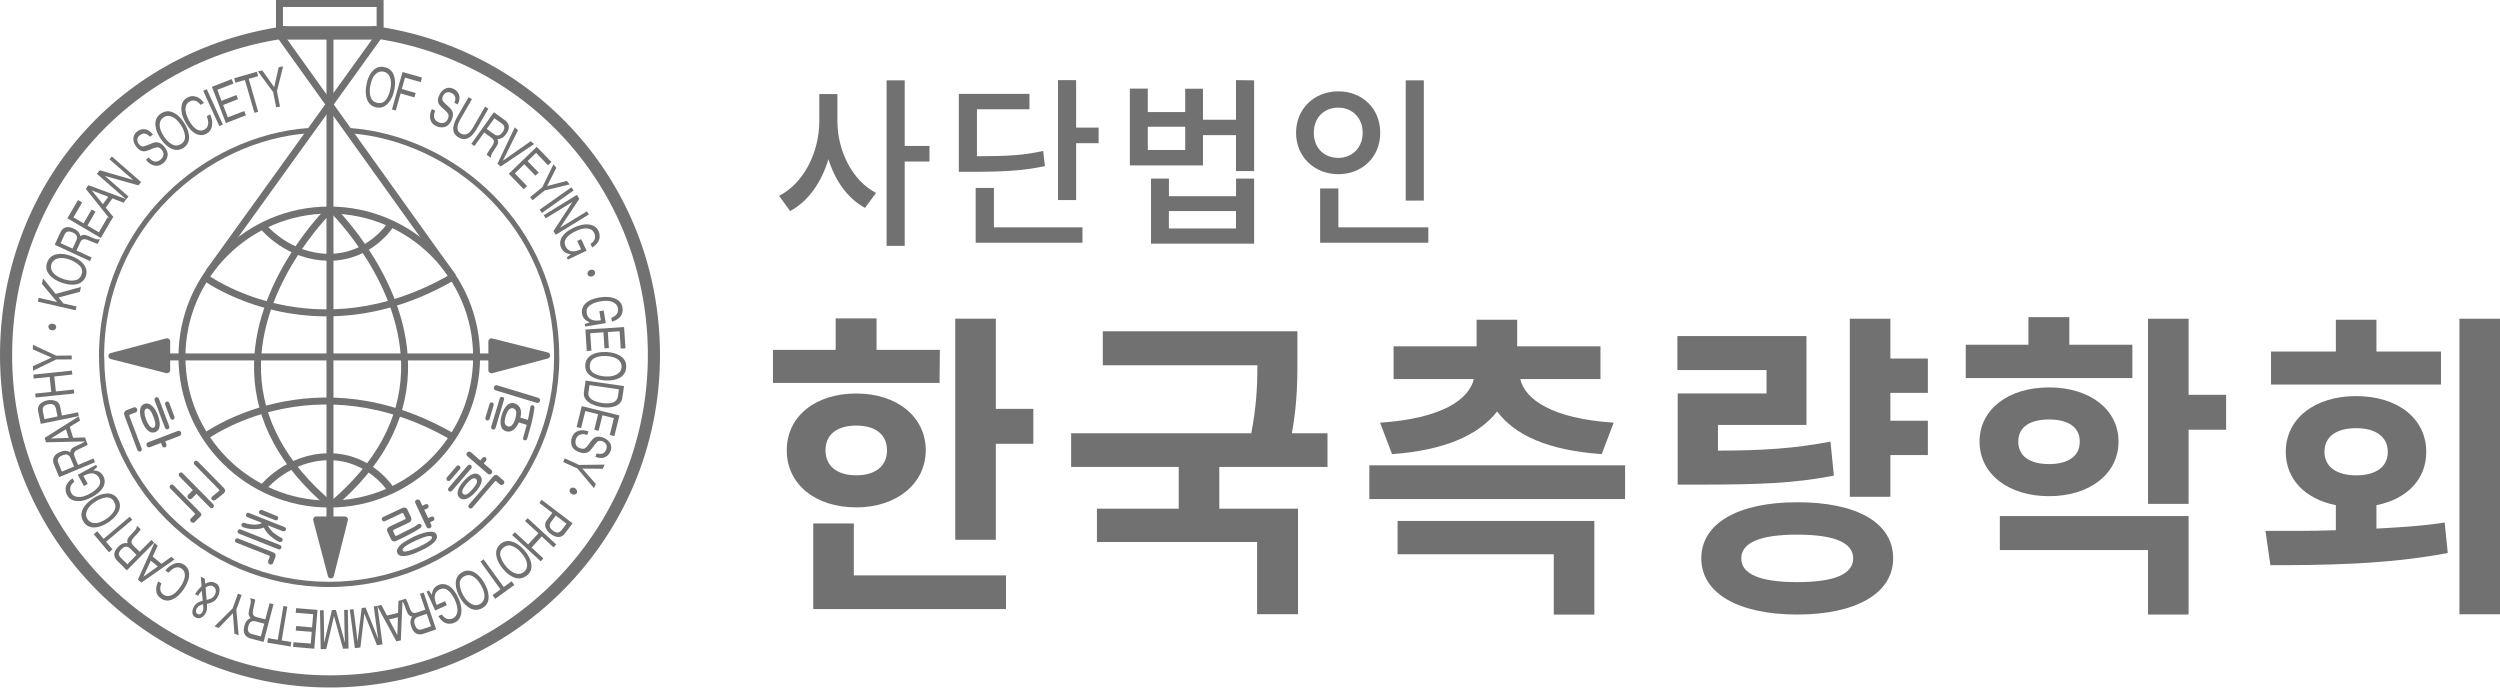 <svg width="160" height="44" viewBox="0 0 160 44" fill="none" xmlns="http://www.w3.org/2000/svg">
<g clip-path="url(#clip0_65_3143)">
<path d="M21.118 44C9.474 44 0 34.461 0 22.733C0 17.503 1.827 12.519 5.147 8.697C8.438 4.907 13.049 2.42 18.126 1.692L18.235 2.464C8.122 3.91 0.776 12.437 0.776 22.733C0.776 34.029 9.902 43.222 21.118 43.222C32.335 43.222 41.464 34.032 41.464 22.733C41.464 12.466 34.106 3.939 23.97 2.455L24.081 1.684C34.604 3.224 42.24 12.076 42.24 22.733C42.24 34.461 32.765 44 21.118 44Z" fill="#717171"/>
<path d="M24.861 31.504C24.849 31.483 23.578 29.453 21.066 29.453C18.554 29.453 17.005 31.354 16.991 31.372L16.642 31.096C16.709 31.011 18.314 29.008 21.069 29.008C23.824 29.008 25.189 31.181 25.244 31.272L24.863 31.504H24.861ZM28.875 28.16C20.129 23.082 13.29 28.092 13.223 28.145L12.956 27.787C13.026 27.734 20.103 22.545 29.097 27.773L28.875 28.16Z" fill="#717171"/>
<path d="M21.066 37.569C12.944 37.569 6.339 30.963 6.339 22.844H6.673C6.673 30.778 13.129 37.235 21.066 37.235C29.003 37.235 35.462 30.778 35.462 22.844H35.796C35.796 30.963 29.188 37.569 21.066 37.569Z" fill="#717171"/>
<path d="M21.072 32.482C15.752 32.482 11.422 28.158 11.422 22.843C11.422 17.528 15.752 13.219 21.072 13.219C26.392 13.219 30.725 17.537 30.725 22.843C30.725 28.149 26.395 32.482 21.072 32.482ZM21.072 13.668C15.995 13.668 11.867 17.786 11.867 22.846C11.867 27.906 15.995 32.039 21.072 32.039C26.149 32.039 30.28 27.915 30.28 22.846C30.28 17.777 26.149 13.668 21.072 13.668Z" fill="#717171"/>
<path d="M21.341 2.363H20.895V35.61H21.341V2.363Z" fill="#717171"/>
<path d="M24.162 2.035L13.174 17.293L13.535 17.554L24.522 2.296L24.162 2.035Z" fill="#717171"/>
<path d="M18.02 2.018L17.658 2.277L28.802 17.849L29.164 17.589L18.02 2.018Z" fill="#717171"/>
<path d="M20.925 32.427C17.933 29.881 16.364 26.98 16.261 23.803C16.074 18.045 20.867 13.328 20.913 13.281L21.224 13.601C21.177 13.648 16.525 18.233 16.706 23.791C16.806 26.833 18.322 29.626 21.212 32.087L20.925 32.427Z" fill="#717171"/>
<path d="M21.449 32.427L21.162 32.087C24.052 29.626 25.569 26.833 25.668 23.791C25.85 18.233 21.197 13.645 21.15 13.601L21.461 13.281C21.511 13.328 26.3 18.045 26.113 23.803C26.011 26.977 24.441 29.878 21.449 32.427Z" fill="#717171"/>
<path d="M31.841 22.621H9.92V23.067H31.841V22.621Z" fill="#717171"/>
<path d="M21.066 16.686C18.313 16.686 16.706 14.691 16.639 14.606L16.987 14.33C17.002 14.348 18.53 16.243 21.063 16.243C23.595 16.243 24.845 14.216 24.857 14.195L25.238 14.427C25.182 14.521 23.832 16.689 21.063 16.689L21.066 16.686Z" fill="#717171"/>
<path d="M20.908 20.247C16.153 20.247 13.003 17.939 12.956 17.904L13.223 17.546C13.29 17.596 20.141 22.603 28.875 17.531L29.097 17.918C26.09 19.667 23.294 20.247 20.905 20.247H20.908Z" fill="#717171"/>
<path d="M24.55 2.165H24.105V0.446H18.109V2.094H17.664V0H24.55V2.165Z" fill="#717171"/>
<path d="M9.665 26.339C9.715 26.422 9.774 26.545 9.832 26.703C9.894 26.867 9.926 26.999 9.938 27.108C9.949 27.255 9.911 27.343 9.826 27.378C9.744 27.404 9.657 27.36 9.557 27.237C9.478 27.134 9.411 27.011 9.352 26.856C9.294 26.694 9.255 26.554 9.247 26.433C9.238 26.278 9.276 26.187 9.358 26.155C9.458 26.119 9.557 26.181 9.662 26.339H9.665ZM9.75 25.996C9.583 25.829 9.414 25.785 9.241 25.85C9.065 25.914 8.971 26.064 8.96 26.298C8.951 26.486 8.989 26.697 9.08 26.938C9.176 27.184 9.285 27.375 9.417 27.507C9.58 27.677 9.753 27.721 9.932 27.657C10.113 27.586 10.21 27.439 10.222 27.208C10.233 27.026 10.19 26.815 10.102 26.571L10.093 26.548C10.005 26.31 9.891 26.125 9.753 25.99L9.75 25.996ZM10.892 26.75C10.91 26.8 10.939 26.835 10.974 26.853C11.012 26.864 11.05 26.867 11.085 26.856C11.12 26.844 11.147 26.818 11.162 26.779C11.176 26.744 11.173 26.7 11.159 26.653L10.831 25.788C10.816 25.747 10.793 25.718 10.755 25.706C10.716 25.688 10.684 25.685 10.649 25.706C10.617 25.718 10.591 25.744 10.573 25.782C10.555 25.811 10.555 25.855 10.573 25.902L10.892 26.753V26.75ZM10.558 27.369C10.573 27.419 10.602 27.448 10.64 27.466C10.681 27.48 10.716 27.483 10.749 27.472C10.79 27.454 10.813 27.431 10.831 27.392C10.845 27.357 10.845 27.316 10.825 27.269L10.169 25.518C10.151 25.474 10.122 25.442 10.087 25.43C10.049 25.415 10.017 25.413 9.979 25.43C9.944 25.442 9.914 25.465 9.9 25.506C9.882 25.547 9.882 25.586 9.9 25.635L10.555 27.369H10.558ZM8.772 26.301C8.79 26.26 8.79 26.219 8.772 26.175C8.758 26.131 8.728 26.099 8.69 26.078C8.652 26.058 8.611 26.058 8.562 26.073L8.134 26.237C7.956 26.304 7.906 26.43 7.973 26.618L8.793 28.803C8.81 28.847 8.84 28.88 8.875 28.889C8.91 28.906 8.948 28.906 8.983 28.889C9.024 28.88 9.051 28.856 9.065 28.818C9.083 28.789 9.083 28.745 9.065 28.701L8.295 26.656C8.278 26.603 8.269 26.574 8.278 26.562C8.283 26.548 8.31 26.533 8.354 26.518L8.682 26.395C8.731 26.378 8.761 26.345 8.775 26.304L8.772 26.301ZM11.586 27.806C11.601 27.762 11.601 27.721 11.586 27.68C11.569 27.636 11.545 27.61 11.507 27.583C11.472 27.569 11.431 27.566 11.384 27.58L9.478 28.305C9.431 28.322 9.399 28.352 9.381 28.396C9.367 28.437 9.367 28.478 9.384 28.522C9.399 28.56 9.425 28.595 9.46 28.613C9.501 28.636 9.539 28.636 9.589 28.619L10.307 28.346L10.374 28.528C10.392 28.581 10.418 28.613 10.456 28.627C10.494 28.642 10.532 28.642 10.57 28.627C10.602 28.616 10.629 28.592 10.646 28.56C10.664 28.525 10.664 28.481 10.646 28.434L10.573 28.246L11.486 27.9C11.536 27.885 11.566 27.85 11.58 27.809" fill="#717171"/>
<path d="M12.212 33.189L12.438 32.963C12.473 32.931 12.484 32.908 12.479 32.89C12.479 32.875 12.455 32.849 12.423 32.811L10.906 31.271C10.871 31.236 10.854 31.2 10.854 31.156C10.854 31.112 10.871 31.08 10.897 31.051C10.93 31.018 10.962 31.01 11 31.01C11.038 31.01 11.076 31.024 11.114 31.065L12.759 32.737C12.833 32.808 12.874 32.869 12.885 32.919C12.897 32.96 12.877 33.01 12.827 33.051L12.473 33.403C12.432 33.447 12.391 33.465 12.341 33.456C12.297 33.453 12.259 33.436 12.224 33.4C12.191 33.371 12.177 33.336 12.168 33.295C12.168 33.251 12.18 33.216 12.212 33.183V33.189ZM14.001 31.441C14.03 31.412 14.045 31.391 14.042 31.376C14.042 31.362 14.024 31.341 13.998 31.312L12.452 29.74C12.42 29.704 12.402 29.669 12.402 29.625C12.402 29.584 12.42 29.555 12.449 29.525C12.476 29.496 12.511 29.484 12.549 29.484C12.587 29.484 12.625 29.499 12.66 29.534L14.311 31.212C14.379 31.285 14.411 31.347 14.408 31.403C14.408 31.459 14.376 31.52 14.314 31.579L13.802 31.989C13.755 32.019 13.711 32.036 13.67 32.033C13.629 32.031 13.594 32.016 13.568 31.989C13.5 31.916 13.509 31.849 13.594 31.767L14.001 31.438V31.441ZM13.43 32.471L12.578 31.605L12.276 31.904C12.241 31.94 12.2 31.957 12.162 31.951C12.118 31.948 12.08 31.928 12.045 31.898C12.016 31.863 12.001 31.828 11.995 31.784C11.992 31.737 12.007 31.699 12.045 31.664L12.344 31.368L11.486 30.496C11.454 30.461 11.436 30.42 11.436 30.382C11.436 30.344 11.451 30.306 11.477 30.282C11.506 30.25 11.542 30.235 11.58 30.235C11.621 30.229 11.656 30.25 11.688 30.282L13.641 32.265C13.676 32.303 13.691 32.339 13.691 32.377C13.691 32.415 13.676 32.447 13.652 32.476C13.623 32.506 13.588 32.52 13.547 32.523C13.506 32.523 13.468 32.506 13.433 32.471" fill="#717171"/>
<path d="M16.677 32.918C16.63 32.897 16.601 32.871 16.584 32.836C16.569 32.801 16.569 32.765 16.584 32.727C16.595 32.689 16.625 32.666 16.66 32.648C16.695 32.633 16.736 32.633 16.777 32.645L17.705 33.018C17.752 33.035 17.781 33.062 17.796 33.094C17.813 33.132 17.813 33.167 17.796 33.2C17.778 33.244 17.758 33.27 17.722 33.291C17.687 33.302 17.646 33.302 17.596 33.285L16.674 32.918H16.677ZM17.535 34.109C17.635 34.191 17.743 34.27 17.866 34.344C17.904 34.361 17.948 34.388 17.995 34.411C18.044 34.434 18.074 34.467 18.082 34.502C18.094 34.531 18.094 34.564 18.082 34.593C18.071 34.631 18.039 34.66 18.001 34.678C17.96 34.696 17.919 34.696 17.866 34.675C17.784 34.646 17.69 34.593 17.585 34.517C17.482 34.443 17.383 34.37 17.298 34.3C17.178 34.194 17.072 34.074 16.982 33.942C16.952 33.901 16.92 33.839 16.882 33.763C16.703 33.839 16.484 33.874 16.232 33.865C15.98 33.86 15.755 33.819 15.562 33.742C15.515 33.722 15.483 33.695 15.465 33.66C15.45 33.622 15.447 33.584 15.462 33.549C15.474 33.513 15.497 33.487 15.53 33.475C15.559 33.461 15.597 33.458 15.647 33.461C15.691 33.481 15.732 33.496 15.761 33.505C15.936 33.554 16.115 33.578 16.279 33.578C16.419 33.578 16.545 33.56 16.648 33.525C16.683 33.513 16.724 33.496 16.771 33.467L15.849 33.106C15.799 33.085 15.77 33.062 15.752 33.024C15.737 32.988 15.74 32.95 15.755 32.912C15.77 32.877 15.796 32.85 15.825 32.83C15.863 32.812 15.904 32.812 15.948 32.836L18.203 33.728C18.249 33.742 18.279 33.775 18.296 33.807C18.311 33.842 18.314 33.88 18.296 33.915C18.282 33.95 18.258 33.974 18.22 33.995C18.182 34.009 18.138 34.009 18.091 33.995L17.149 33.625C17.169 33.675 17.192 33.728 17.216 33.763C17.292 33.88 17.389 33.997 17.52 34.112L17.535 34.109ZM17.163 35.895L17.248 35.681C17.263 35.649 17.269 35.628 17.269 35.623C17.269 35.593 17.248 35.57 17.204 35.552L15.14 34.737C15.093 34.719 15.061 34.69 15.049 34.654C15.032 34.619 15.032 34.584 15.049 34.546C15.064 34.511 15.087 34.481 15.123 34.467C15.158 34.443 15.199 34.446 15.248 34.467L17.471 35.347C17.544 35.37 17.596 35.417 17.626 35.473C17.652 35.529 17.652 35.59 17.626 35.655L17.482 36.024C17.462 36.077 17.433 36.109 17.392 36.121C17.351 36.139 17.31 36.139 17.266 36.121C17.222 36.104 17.19 36.074 17.169 36.036C17.149 35.992 17.149 35.948 17.169 35.895H17.163ZM15.412 33.889L17.91 34.88C17.96 34.898 17.992 34.924 18.003 34.96C18.018 34.992 18.018 35.03 18.003 35.071C17.989 35.106 17.962 35.139 17.933 35.153C17.898 35.168 17.863 35.168 17.816 35.153L15.304 34.156C15.26 34.138 15.228 34.112 15.213 34.077C15.196 34.041 15.196 34.006 15.213 33.968C15.231 33.936 15.254 33.904 15.289 33.883C15.325 33.868 15.366 33.868 15.415 33.886" fill="#717171"/>
<path d="M27.229 34.349C27.466 34.281 27.601 34.284 27.639 34.363C27.68 34.442 27.589 34.557 27.366 34.7C27.241 34.785 27.047 34.885 26.804 35.003C26.652 35.073 26.5 35.138 26.348 35.19C26.011 35.316 25.818 35.334 25.771 35.234C25.73 35.149 25.821 35.038 26.043 34.894C26.169 34.812 26.365 34.712 26.629 34.589C26.86 34.48 27.062 34.401 27.232 34.351L27.229 34.349ZM25.174 34.02C25.144 33.964 25.159 33.923 25.206 33.903L26.178 33.445C26.254 33.407 26.304 33.36 26.321 33.289C26.339 33.231 26.327 33.166 26.298 33.093L26.072 32.615C26.04 32.55 25.993 32.503 25.929 32.492C25.867 32.477 25.809 32.48 25.75 32.509L24.515 33.09C24.474 33.108 24.448 33.14 24.436 33.172C24.424 33.207 24.43 33.243 24.448 33.281C24.462 33.313 24.491 33.339 24.524 33.357C24.559 33.372 24.597 33.372 24.644 33.351L25.703 32.849C25.762 32.823 25.8 32.835 25.826 32.885L25.944 33.14C25.961 33.166 25.961 33.19 25.952 33.205C25.941 33.222 25.923 33.237 25.897 33.245L24.945 33.697C24.866 33.735 24.814 33.782 24.787 33.838C24.761 33.897 24.764 33.955 24.796 34.026L25.015 34.492C25.051 34.569 25.098 34.615 25.159 34.639C25.223 34.659 25.297 34.648 25.39 34.604C25.721 34.448 26.011 34.307 26.245 34.181C26.485 34.061 26.705 33.923 26.913 33.782C26.948 33.753 26.968 33.73 26.974 33.694C26.986 33.665 26.98 33.639 26.968 33.606C26.951 33.571 26.924 33.548 26.892 33.536C26.86 33.521 26.822 33.521 26.781 33.539L26.758 33.551C26.699 33.595 26.643 33.636 26.596 33.662C26.456 33.747 26.307 33.829 26.143 33.908C26.026 33.964 25.891 34.032 25.744 34.105C25.598 34.184 25.516 34.222 25.504 34.231L25.446 34.261C25.39 34.287 25.352 34.296 25.332 34.293C25.311 34.293 25.291 34.269 25.267 34.228L25.168 34.014L25.174 34.02ZM27.15 32.63L27.334 32.541C27.381 32.515 27.416 32.492 27.425 32.453C27.437 32.413 27.431 32.377 27.416 32.342C27.405 32.304 27.372 32.281 27.34 32.266C27.302 32.254 27.264 32.257 27.217 32.281L27.03 32.365L26.883 32.055C26.863 32.008 26.831 31.978 26.787 31.97C26.746 31.961 26.705 31.964 26.661 31.984C26.62 31.999 26.591 32.031 26.573 32.066C26.555 32.11 26.555 32.151 26.582 32.195L27.299 33.73C27.32 33.773 27.352 33.8 27.396 33.809C27.44 33.821 27.481 33.818 27.522 33.797C27.563 33.779 27.589 33.75 27.607 33.709C27.624 33.668 27.624 33.63 27.601 33.586L27.528 33.425L27.706 33.337C27.753 33.313 27.782 33.284 27.797 33.251C27.806 33.213 27.803 33.175 27.788 33.14C27.771 33.099 27.744 33.075 27.712 33.061C27.674 33.052 27.636 33.052 27.586 33.072L27.407 33.16L27.153 32.624L27.15 32.63ZM27.34 34.055C27.091 34.099 26.802 34.202 26.479 34.349C26.28 34.445 26.093 34.551 25.914 34.665C25.736 34.771 25.601 34.888 25.513 35.003C25.402 35.149 25.376 35.281 25.434 35.401C25.493 35.528 25.619 35.592 25.809 35.589C25.958 35.589 26.151 35.554 26.386 35.469C26.541 35.419 26.722 35.343 26.93 35.243C27.138 35.146 27.308 35.055 27.44 34.973C27.633 34.847 27.779 34.727 27.864 34.612C27.973 34.466 27.996 34.331 27.934 34.202C27.861 34.041 27.662 33.996 27.34 34.052" fill="#717171"/>
<path d="M29.644 31.267C29.691 31.188 29.764 31.079 29.87 30.953C29.978 30.827 30.081 30.733 30.171 30.674C30.294 30.598 30.394 30.595 30.467 30.654C30.549 30.727 30.552 30.827 30.488 30.965C30.447 31.044 30.364 31.158 30.242 31.308C30.124 31.443 30.022 31.537 29.94 31.595C29.817 31.674 29.718 31.683 29.641 31.613C29.559 31.545 29.559 31.431 29.647 31.267H29.644ZM29.319 31.363C29.249 31.572 29.281 31.739 29.419 31.862C29.574 31.994 29.764 31.991 29.996 31.859C30.151 31.768 30.309 31.628 30.473 31.443C30.637 31.252 30.748 31.067 30.798 30.9C30.865 30.695 30.827 30.527 30.687 30.41C30.54 30.287 30.37 30.272 30.168 30.381C30.01 30.46 29.849 30.598 29.677 30.794L29.647 30.83C29.48 31.026 29.372 31.199 29.319 31.366V31.363ZM29.425 30.038C29.457 30.003 29.471 29.956 29.466 29.917C29.46 29.876 29.442 29.841 29.413 29.815C29.387 29.794 29.354 29.782 29.313 29.785C29.278 29.788 29.24 29.806 29.211 29.844L28.608 30.548C28.579 30.583 28.567 30.621 28.57 30.657C28.579 30.695 28.593 30.727 28.619 30.756C28.649 30.777 28.684 30.791 28.722 30.786C28.763 30.78 28.798 30.762 28.833 30.721L29.425 30.035V30.038ZM30.148 29.994C30.18 29.956 30.195 29.917 30.192 29.876C30.186 29.838 30.165 29.803 30.136 29.774C30.11 29.747 30.072 29.738 30.034 29.741C29.996 29.741 29.96 29.765 29.928 29.797L28.713 31.22C28.684 31.258 28.669 31.293 28.675 31.331C28.678 31.372 28.696 31.407 28.725 31.431C28.757 31.46 28.792 31.466 28.83 31.46C28.871 31.46 28.907 31.44 28.939 31.402L30.145 29.991L30.148 29.994ZM32.124 31.038C32.165 31.032 32.2 31.012 32.233 30.976C32.265 30.941 32.279 30.9 32.276 30.856C32.276 30.815 32.253 30.774 32.209 30.739L31.881 30.457C31.823 30.401 31.767 30.381 31.708 30.395C31.656 30.407 31.6 30.448 31.539 30.519L30.016 32.296C29.984 32.331 29.972 32.37 29.975 32.411C29.981 32.455 29.999 32.481 30.031 32.513C30.06 32.534 30.089 32.546 30.13 32.546C30.165 32.546 30.203 32.528 30.233 32.493L31.635 30.853C31.67 30.812 31.694 30.791 31.711 30.786C31.732 30.78 31.755 30.797 31.79 30.827L31.998 31.003C32.036 31.038 32.077 31.05 32.118 31.044L32.124 31.038ZM30.004 28.905C29.96 28.911 29.922 28.935 29.89 28.97C29.867 29.002 29.849 29.037 29.849 29.078C29.849 29.122 29.867 29.158 29.908 29.193L31.22 30.325C31.26 30.36 31.301 30.372 31.348 30.366C31.395 30.36 31.433 30.34 31.465 30.302C31.492 30.269 31.506 30.228 31.506 30.187C31.503 30.149 31.483 30.111 31.442 30.073L30.962 29.659L31.091 29.504C31.129 29.46 31.143 29.422 31.137 29.381C31.132 29.345 31.114 29.313 31.085 29.281C31.055 29.255 31.017 29.243 30.979 29.249C30.944 29.249 30.906 29.275 30.874 29.307L30.739 29.466L30.13 28.938C30.089 28.905 30.048 28.891 30.004 28.902" fill="#717171"/>
<path d="M32.309 27.085C32.283 26.983 32.306 26.83 32.362 26.645C32.417 26.458 32.488 26.317 32.567 26.226C32.652 26.132 32.742 26.103 32.845 26.132C32.962 26.17 33.026 26.249 33.041 26.381C33.05 26.481 33.026 26.628 32.974 26.816C32.927 26.971 32.865 27.097 32.789 27.182C32.701 27.288 32.602 27.323 32.499 27.288C32.397 27.253 32.332 27.191 32.312 27.085H32.309ZM31.589 25.947C31.606 25.9 31.603 25.856 31.586 25.827C31.568 25.792 31.539 25.765 31.504 25.757C31.469 25.748 31.434 25.751 31.401 25.765C31.369 25.786 31.343 25.818 31.325 25.871L31.068 26.725C31.056 26.774 31.062 26.813 31.079 26.845C31.103 26.877 31.126 26.901 31.158 26.906C31.194 26.918 31.235 26.915 31.267 26.895C31.299 26.877 31.322 26.845 31.34 26.798L31.589 25.95V25.947ZM32.251 25.598C32.268 25.548 32.265 25.507 32.248 25.469C32.23 25.434 32.198 25.41 32.16 25.402C32.122 25.39 32.087 25.393 32.054 25.41C32.019 25.428 31.996 25.463 31.981 25.51L31.439 27.302C31.431 27.346 31.431 27.382 31.451 27.42C31.472 27.452 31.498 27.476 31.533 27.484C31.571 27.496 31.609 27.493 31.644 27.478C31.68 27.455 31.703 27.423 31.721 27.376L32.251 25.601V25.598ZM31.688 24.671C31.65 24.695 31.627 24.73 31.612 24.777C31.598 24.821 31.601 24.865 31.618 24.903C31.636 24.944 31.671 24.968 31.723 24.985L34.344 25.78C34.402 25.798 34.446 25.792 34.484 25.765C34.52 25.748 34.552 25.713 34.56 25.666C34.575 25.622 34.572 25.584 34.549 25.542C34.528 25.501 34.49 25.475 34.441 25.457L31.823 24.662C31.767 24.648 31.721 24.648 31.685 24.671H31.688ZM33.709 27.194L33.483 28.015C33.471 28.056 33.471 28.094 33.489 28.124C33.507 28.147 33.533 28.168 33.562 28.177C33.597 28.185 33.63 28.18 33.667 28.171C33.706 28.147 33.729 28.124 33.738 28.077L33.755 28.024C33.87 27.64 33.963 27.294 34.042 26.986C34.115 26.675 34.171 26.378 34.203 26.088C34.203 26.047 34.194 26.015 34.177 25.988C34.157 25.962 34.136 25.941 34.113 25.936C34.075 25.927 34.042 25.927 34.01 25.944C33.978 25.959 33.96 25.982 33.949 26.015V26.026C33.922 26.194 33.887 26.381 33.846 26.59C33.831 26.66 33.811 26.757 33.785 26.874L33.301 26.725C33.36 26.522 33.366 26.343 33.313 26.185C33.255 26 33.12 25.877 32.918 25.809C32.766 25.765 32.619 25.798 32.488 25.903C32.327 26.038 32.201 26.258 32.11 26.563C32.028 26.824 32.013 27.05 32.057 27.244C32.104 27.431 32.215 27.549 32.385 27.602C32.57 27.66 32.739 27.616 32.898 27.481C33.015 27.379 33.12 27.229 33.208 27.035L33.709 27.191" fill="#717171"/>
<path d="M38.081 17.392C38.098 17.451 38.092 17.509 38.06 17.565C38.031 17.618 37.981 17.656 37.922 17.68C37.849 17.706 37.784 17.709 37.728 17.685C37.67 17.665 37.629 17.63 37.611 17.568C37.591 17.512 37.593 17.451 37.62 17.398C37.652 17.348 37.702 17.307 37.77 17.278C37.837 17.251 37.899 17.251 37.957 17.278C38.016 17.298 38.057 17.339 38.078 17.392" fill="#717171"/>
<path d="M36.924 31.385C36.901 31.327 36.856 31.277 36.795 31.242C36.73 31.206 36.666 31.195 36.607 31.209C36.546 31.224 36.502 31.262 36.472 31.315C36.443 31.371 36.44 31.423 36.461 31.482C36.487 31.538 36.528 31.585 36.595 31.623C36.654 31.652 36.713 31.664 36.774 31.652C36.839 31.64 36.883 31.605 36.915 31.552C36.942 31.5 36.942 31.444 36.924 31.388" fill="#717171"/>
<path d="M3.095 20.904C3.101 20.84 3.13 20.793 3.186 20.761C3.241 20.719 3.297 20.711 3.362 20.716C3.438 20.722 3.494 20.746 3.541 20.793C3.585 20.837 3.602 20.89 3.593 20.954C3.588 21.013 3.558 21.063 3.511 21.101C3.461 21.133 3.397 21.145 3.326 21.142C3.256 21.133 3.194 21.107 3.15 21.057C3.109 21.013 3.092 20.96 3.098 20.904" fill="#717171"/>
<path d="M2.422 19.305L2.475 19.061L3.652 19.331L2.68 18.166L2.759 17.82L3.561 18.809L5.183 18.363L5.113 18.677L3.748 19.041L4.056 19.422L4.899 19.613L4.843 19.859L2.422 19.305Z" fill="#717171"/>
<path d="M5.227 17.545C5.153 17.771 5.007 17.903 4.79 17.941C4.577 17.982 4.339 17.953 4.076 17.865C3.751 17.753 3.52 17.615 3.391 17.442C3.265 17.266 3.227 17.087 3.291 16.902C3.356 16.715 3.487 16.595 3.698 16.542C3.906 16.489 4.146 16.509 4.424 16.603C4.688 16.694 4.904 16.823 5.077 16.985C5.247 17.149 5.297 17.34 5.224 17.548L5.227 17.545ZM3.01 16.823C2.908 17.12 2.975 17.392 3.215 17.648C3.405 17.841 3.654 17.991 3.97 18.102C4.325 18.22 4.641 18.249 4.916 18.193C5.206 18.117 5.399 17.941 5.493 17.674C5.59 17.384 5.528 17.111 5.309 16.861C5.124 16.644 4.852 16.483 4.5 16.363C4.175 16.251 3.889 16.219 3.64 16.269C3.323 16.328 3.113 16.512 3.007 16.826" fill="#717171"/>
<path d="M4.644 15.913L3.88 15.561L4.131 15.013C4.167 14.936 4.213 14.881 4.263 14.851C4.36 14.796 4.489 14.801 4.647 14.875C4.793 14.942 4.884 15.021 4.91 15.107C4.94 15.194 4.931 15.288 4.881 15.397L4.644 15.913ZM5.759 16.708L5.865 16.479L4.896 16.033L5.13 15.523C5.171 15.432 5.215 15.37 5.262 15.344C5.346 15.291 5.464 15.297 5.613 15.359L5.996 15.517C6.084 15.555 6.149 15.579 6.178 15.585C6.21 15.593 6.239 15.602 6.26 15.602L6.389 15.321L6.342 15.3C6.304 15.326 6.245 15.326 6.169 15.309C6.122 15.3 6.055 15.274 5.967 15.239L5.66 15.107C5.528 15.051 5.426 15.024 5.349 15.03C5.279 15.036 5.203 15.065 5.142 15.115C5.124 15.015 5.08 14.928 5.016 14.845C4.948 14.763 4.846 14.687 4.711 14.625C4.454 14.508 4.243 14.505 4.07 14.617C3.982 14.675 3.912 14.769 3.853 14.895L3.502 15.664L5.753 16.708" fill="#717171"/>
<path d="M4.311 13.971L4.996 12.801L5.259 12.956L4.7 13.912L5.35 14.294L5.865 13.405L6.114 13.549L5.596 14.438L6.328 14.866L6.893 13.898L7.148 14.042L6.454 15.232L4.311 13.971Z" fill="#717171"/>
<path d="M6.588 13.069L5.871 12.186L6.928 12.594L6.588 13.069ZM7.101 14.101L7.256 13.887L6.77 13.292L7.194 12.696L7.912 12.975L8.073 12.746L5.66 11.852L5.49 12.086L7.101 14.104" fill="#717171"/>
<path d="M6.198 11.121L6.389 10.899L8.523 11.515L7.006 10.195L7.159 10.016L9.032 11.652L8.854 11.864L6.711 11.259L8.224 12.579L8.069 12.758L6.198 11.121Z" fill="#717171"/>
<path d="M9.515 10.085C9.609 10.187 9.703 10.261 9.788 10.305C9.954 10.375 10.118 10.348 10.274 10.22C10.341 10.161 10.391 10.096 10.429 10.02C10.493 9.873 10.467 9.727 10.353 9.592C10.265 9.486 10.18 9.43 10.098 9.427C10.016 9.427 9.908 9.448 9.782 9.504L9.55 9.598C9.398 9.662 9.275 9.691 9.187 9.683C9.035 9.683 8.892 9.592 8.76 9.436C8.616 9.263 8.54 9.084 8.534 8.902C8.529 8.721 8.602 8.562 8.76 8.43C8.903 8.307 9.073 8.251 9.252 8.269C9.433 8.278 9.612 8.392 9.788 8.606L9.606 8.753C9.509 8.662 9.427 8.603 9.351 8.571C9.214 8.518 9.079 8.55 8.939 8.662C8.833 8.753 8.78 8.847 8.786 8.952C8.789 9.058 8.83 9.155 8.9 9.237C8.98 9.334 9.062 9.378 9.158 9.372C9.217 9.369 9.328 9.331 9.495 9.266L9.741 9.163C9.858 9.114 9.963 9.096 10.057 9.105C10.221 9.119 10.37 9.213 10.514 9.386C10.689 9.595 10.76 9.794 10.725 9.979C10.689 10.164 10.599 10.316 10.446 10.442C10.277 10.586 10.089 10.639 9.89 10.598C9.691 10.56 9.507 10.437 9.34 10.225L9.518 10.076" fill="#717171"/>
<path d="M11.612 9.2C11.416 9.329 11.222 9.346 11.032 9.25C10.836 9.15 10.663 8.986 10.505 8.754C10.315 8.469 10.215 8.217 10.218 8C10.218 7.783 10.303 7.625 10.461 7.513C10.625 7.399 10.807 7.387 11.003 7.469C11.199 7.554 11.38 7.716 11.544 7.959C11.703 8.188 11.799 8.417 11.834 8.654C11.87 8.889 11.799 9.068 11.612 9.2ZM10.283 7.276C10.022 7.454 9.914 7.716 9.952 8.059C9.984 8.329 10.092 8.601 10.283 8.877C10.493 9.188 10.728 9.405 10.982 9.522C11.261 9.64 11.518 9.616 11.752 9.458C12.007 9.285 12.121 9.03 12.095 8.701C12.072 8.417 11.957 8.12 11.749 7.812C11.559 7.525 11.348 7.325 11.123 7.217C10.833 7.07 10.555 7.094 10.28 7.276" fill="#717171"/>
<path d="M12.595 6.199C12.786 6.284 12.941 6.413 13.052 6.592L12.836 6.71C12.736 6.578 12.628 6.496 12.511 6.455C12.393 6.411 12.271 6.425 12.139 6.499C11.981 6.581 11.893 6.727 11.872 6.936C11.852 7.138 11.931 7.399 12.098 7.713C12.238 7.968 12.396 8.153 12.566 8.267C12.742 8.379 12.915 8.385 13.09 8.288C13.254 8.197 13.33 8.05 13.328 7.839C13.322 7.728 13.289 7.593 13.24 7.434L13.453 7.317C13.559 7.56 13.6 7.786 13.576 8C13.547 8.261 13.421 8.449 13.204 8.567C13.017 8.669 12.815 8.675 12.604 8.593C12.326 8.484 12.071 8.209 11.843 7.786C11.67 7.461 11.591 7.161 11.609 6.886C11.623 6.587 11.752 6.372 11.995 6.243C12.203 6.129 12.399 6.12 12.593 6.205" fill="#717171"/>
<path d="M13.003 5.813L13.234 5.707L14.265 7.974L14.037 8.071L13.003 5.813Z" fill="#717171"/>
<path d="M13.562 5.555L14.83 5.062L14.939 5.35L13.911 5.746L14.177 6.453L15.132 6.08L15.231 6.347L14.28 6.72L14.584 7.509L15.633 7.104L15.738 7.38L14.458 7.876L13.562 5.555Z" fill="#717171"/>
<path d="M16.438 4.59L16.52 4.874L15.916 5.047L16.523 7.151L16.285 7.224L15.673 5.118L15.067 5.294L14.988 5.009L16.438 4.59Z" fill="#717171"/>
<path d="M16.502 4.566L16.789 4.51L17.547 5.578L17.837 4.302L18.121 4.246L17.726 5.836L17.919 6.824L17.676 6.868L17.48 5.889L16.502 4.566Z" fill="#717171"/>
<path d="M24.172 6.586C23.944 6.545 23.791 6.421 23.724 6.213C23.657 6.014 23.645 5.77 23.698 5.497C23.759 5.157 23.865 4.914 24.023 4.758C24.169 4.609 24.345 4.547 24.535 4.582C24.731 4.617 24.869 4.735 24.954 4.931C25.033 5.134 25.05 5.377 24.992 5.665C24.942 5.937 24.849 6.172 24.714 6.366C24.579 6.553 24.398 6.63 24.175 6.589L24.172 6.586ZM24.573 4.289C24.263 4.23 23.999 4.339 23.786 4.614C23.622 4.823 23.508 5.096 23.449 5.427C23.379 5.794 23.396 6.11 23.493 6.377C23.61 6.659 23.809 6.82 24.09 6.876C24.392 6.932 24.649 6.832 24.869 6.577C25.05 6.36 25.176 6.072 25.244 5.706C25.305 5.365 25.297 5.081 25.212 4.84C25.109 4.532 24.895 4.348 24.573 4.292" fill="#717171"/>
<path d="M25.762 4.609L27.007 4.964L26.925 5.258L25.92 4.97L25.715 5.698L26.603 5.953L26.523 6.234L25.636 5.982L25.329 7.073L25.086 7.006L25.762 4.609Z" fill="#717171"/>
<path d="M27.853 7.081C27.797 7.21 27.774 7.325 27.774 7.422C27.779 7.606 27.873 7.738 28.058 7.824C28.14 7.859 28.219 7.879 28.303 7.876C28.465 7.87 28.585 7.788 28.658 7.624C28.713 7.498 28.725 7.395 28.693 7.319C28.661 7.243 28.593 7.161 28.491 7.067L28.303 6.9C28.178 6.785 28.099 6.688 28.063 6.609C28.002 6.465 28.017 6.295 28.104 6.11C28.195 5.902 28.327 5.761 28.485 5.679C28.649 5.591 28.822 5.591 29.009 5.679C29.185 5.756 29.305 5.882 29.372 6.049C29.439 6.219 29.416 6.43 29.299 6.68L29.085 6.586C29.129 6.46 29.15 6.357 29.141 6.278C29.129 6.131 29.041 6.02 28.883 5.946C28.754 5.888 28.643 5.885 28.549 5.932C28.459 5.978 28.388 6.058 28.345 6.16C28.295 6.272 28.292 6.369 28.336 6.451C28.365 6.501 28.444 6.589 28.576 6.709L28.772 6.882C28.866 6.97 28.927 7.055 28.962 7.143C29.015 7.301 28.997 7.477 28.907 7.677C28.793 7.926 28.643 8.076 28.462 8.126C28.277 8.176 28.102 8.158 27.926 8.076C27.721 7.982 27.592 7.838 27.542 7.639C27.492 7.445 27.525 7.225 27.636 6.979L27.853 7.081Z" fill="#717171"/>
<path d="M30.204 6.346L29.436 7.681C29.352 7.839 29.293 7.98 29.284 8.106C29.258 8.302 29.322 8.446 29.48 8.534C29.665 8.643 29.84 8.631 30.007 8.499C30.095 8.431 30.186 8.314 30.277 8.159L31.041 6.827L31.258 6.95L30.561 8.162C30.409 8.431 30.268 8.616 30.13 8.728C29.881 8.933 29.621 8.957 29.352 8.798C29.076 8.643 28.968 8.405 29.021 8.091C29.047 7.915 29.138 7.695 29.29 7.431L29.987 6.223L30.204 6.346Z" fill="#717171"/>
<path d="M31.15 8.251L31.639 7.568L32.128 7.917C32.198 7.967 32.242 8.02 32.262 8.078C32.297 8.184 32.271 8.307 32.169 8.451C32.072 8.583 31.978 8.656 31.89 8.668C31.797 8.68 31.706 8.647 31.612 8.583L31.15 8.251ZM30.157 9.205L30.365 9.348L30.986 8.48L31.44 8.806C31.522 8.864 31.571 8.917 31.595 8.97C31.63 9.067 31.601 9.181 31.513 9.313L31.282 9.662C31.232 9.741 31.194 9.797 31.182 9.829C31.164 9.859 31.153 9.888 31.153 9.915L31.399 10.091L31.434 10.05C31.416 10.008 31.422 9.953 31.457 9.879C31.475 9.835 31.51 9.774 31.566 9.695L31.75 9.416C31.829 9.296 31.876 9.199 31.882 9.125C31.888 9.049 31.876 8.976 31.838 8.9C31.934 8.903 32.037 8.879 32.128 8.829C32.221 8.779 32.309 8.694 32.4 8.574C32.564 8.339 32.605 8.131 32.529 7.943C32.485 7.847 32.409 7.759 32.294 7.676L31.607 7.184L30.16 9.211" fill="#717171"/>
<path d="M33.155 8.331L32.18 10.288L33.966 9.035L34.183 9.22L32.04 10.655L31.838 10.479L32.945 8.152L33.155 8.331Z" fill="#717171"/>
<path d="M34.349 9.395L35.292 10.368L35.076 10.58L34.309 9.785L33.764 10.31L34.478 11.046L34.267 11.245L33.556 10.509L32.95 11.096L33.729 11.905L33.518 12.111L32.56 11.122L34.349 9.395Z" fill="#717171"/>
<path d="M35.424 10.512L35.605 10.741L35.014 11.908L36.276 11.576L36.457 11.802L34.865 12.187L34.086 12.814L33.928 12.615L34.704 11.987L35.424 10.512Z" fill="#717171"/>
<path d="M36.566 11.988L36.71 12.188L34.684 13.625L34.537 13.42L36.566 11.988Z" fill="#717171"/>
<path d="M36.92 12.473L37.076 12.725L35.846 14.576L37.565 13.523L37.685 13.725L35.568 15.025L35.422 14.787L36.636 12.924L34.927 13.972L34.804 13.772L36.92 12.473Z" fill="#717171"/>
<path d="M38.366 15.242C38.328 15.468 38.176 15.668 37.901 15.841L37.79 15.615C37.942 15.509 38.033 15.401 38.068 15.278C38.1 15.157 38.085 15.028 38.024 14.899C37.953 14.747 37.81 14.65 37.611 14.624C37.403 14.594 37.145 14.65 36.841 14.797C36.572 14.923 36.375 15.066 36.249 15.234C36.124 15.398 36.106 15.58 36.2 15.779C36.27 15.929 36.39 16.029 36.551 16.07C36.715 16.114 36.929 16.07 37.189 15.952L36.941 15.424L37.192 15.304L37.544 16.043L36.34 16.615L36.27 16.469L36.539 16.272C36.39 16.252 36.279 16.222 36.209 16.184C36.086 16.122 35.986 16.014 35.913 15.858C35.819 15.665 35.825 15.451 35.93 15.228C36.071 14.973 36.331 14.753 36.712 14.574C37.084 14.395 37.421 14.33 37.716 14.371C37.997 14.415 38.194 14.547 38.302 14.779C38.372 14.934 38.396 15.093 38.369 15.24" fill="#717171"/>
<path d="M39.778 20.143C39.681 20.342 39.476 20.495 39.166 20.588L39.125 20.336C39.3 20.28 39.414 20.192 39.482 20.087C39.546 19.981 39.567 19.858 39.546 19.714C39.517 19.544 39.409 19.421 39.221 19.333C39.031 19.242 38.767 19.227 38.428 19.286C38.138 19.333 37.91 19.421 37.746 19.544C37.582 19.67 37.514 19.84 37.549 20.058C37.576 20.222 37.664 20.348 37.807 20.436C37.953 20.518 38.17 20.541 38.454 20.497L38.358 19.92L38.636 19.873L38.767 20.679L37.456 20.899L37.426 20.744L37.74 20.63C37.602 20.568 37.502 20.509 37.444 20.453C37.339 20.354 37.274 20.228 37.248 20.058C37.213 19.843 37.274 19.644 37.438 19.453C37.643 19.242 37.953 19.104 38.366 19.037C38.776 18.966 39.116 18.999 39.388 19.122C39.649 19.239 39.795 19.421 39.836 19.673C39.865 19.843 39.848 19.996 39.78 20.14" fill="#717171"/>
<path d="M39.942 20.93L40.03 22.291L39.728 22.308L39.655 21.2L38.902 21.252L38.97 22.276L38.686 22.294L38.621 21.267L37.775 21.326L37.851 22.449L37.553 22.467L37.465 21.091L39.942 20.93Z" fill="#717171"/>
<path d="M37.746 23.415C37.757 23.181 37.857 23.011 38.053 22.914C38.246 22.817 38.48 22.77 38.756 22.782C39.104 22.797 39.362 22.867 39.535 22.996C39.71 23.125 39.789 23.286 39.783 23.483C39.775 23.679 39.681 23.835 39.496 23.946C39.315 24.055 39.075 24.108 38.782 24.096C38.501 24.084 38.258 24.023 38.047 23.911C37.839 23.805 37.74 23.635 37.746 23.415ZM40.076 23.48C40.094 23.163 39.947 22.92 39.646 22.747C39.412 22.615 39.128 22.538 38.794 22.529C38.419 22.515 38.109 22.573 37.86 22.714C37.602 22.867 37.468 23.087 37.456 23.374C37.444 23.679 37.579 23.926 37.863 24.099C38.103 24.251 38.407 24.337 38.779 24.351C39.122 24.363 39.406 24.313 39.631 24.196C39.921 24.049 40.07 23.805 40.079 23.48" fill="#717171"/>
<path d="M37.728 24.646L39.611 24.919L39.549 25.359C39.517 25.558 39.411 25.69 39.23 25.758C39.048 25.822 38.805 25.831 38.504 25.79C38.425 25.778 38.34 25.758 38.249 25.731C38.097 25.69 37.974 25.634 37.883 25.576C37.769 25.494 37.699 25.403 37.664 25.297C37.649 25.241 37.649 25.171 37.664 25.086L37.728 24.643V24.646ZM37.479 24.355L37.371 25.095C37.33 25.409 37.482 25.658 37.833 25.84C38.035 25.945 38.267 26.016 38.527 26.057C38.864 26.104 39.148 26.08 39.388 25.989C39.646 25.887 39.795 25.708 39.83 25.456L39.938 24.71L37.479 24.355Z" fill="#717171"/>
<path d="M39.646 26.588L39.318 27.913L39.025 27.84L39.288 26.761L38.557 26.579L38.311 27.573L38.035 27.506L38.278 26.509L37.459 26.309L37.189 27.4L36.902 27.333L37.233 25.992L39.646 26.588Z" fill="#717171"/>
<path d="M37.579 27.834C37.447 27.793 37.333 27.775 37.233 27.79C37.052 27.81 36.929 27.913 36.858 28.101C36.832 28.189 36.82 28.271 36.832 28.356C36.85 28.517 36.943 28.626 37.116 28.687C37.245 28.728 37.344 28.728 37.421 28.699C37.494 28.655 37.57 28.579 37.655 28.467L37.801 28.265C37.901 28.13 37.989 28.042 38.068 28.001C38.199 27.93 38.366 27.928 38.562 27.992C38.776 28.068 38.928 28.18 39.031 28.335C39.13 28.491 39.148 28.664 39.078 28.86C39.019 29.033 38.905 29.168 38.741 29.25C38.58 29.336 38.366 29.33 38.106 29.242L38.182 29.019C38.314 29.051 38.419 29.06 38.495 29.048C38.642 29.019 38.744 28.922 38.8 28.758C38.849 28.62 38.843 28.511 38.785 28.423C38.726 28.335 38.644 28.271 38.542 28.238C38.428 28.197 38.331 28.206 38.252 28.256C38.202 28.288 38.126 28.379 38.018 28.523L37.86 28.731C37.784 28.834 37.705 28.907 37.62 28.948C37.47 29.019 37.292 29.019 37.084 28.942C36.823 28.855 36.665 28.717 36.598 28.541C36.536 28.362 36.536 28.18 36.598 28.004C36.674 27.79 36.803 27.649 36.996 27.578C37.186 27.511 37.409 27.523 37.664 27.611L37.582 27.837" fill="#717171"/>
<path d="M38.697 29.735L38.578 30.002L37.269 29.99L38.133 30.976L38.012 31.243L36.953 29.984L36.045 29.568L36.147 29.336L37.058 29.755L38.697 29.735Z" fill="#717171"/>
<path d="M35.386 33.965C35.26 33.866 35.193 33.769 35.181 33.672C35.172 33.578 35.202 33.487 35.272 33.396L35.574 32.997L36.256 33.517L35.954 33.916C35.89 33.995 35.834 34.042 35.773 34.068C35.661 34.109 35.53 34.071 35.383 33.965H35.386ZM34.666 31.991L34.517 32.191L35.348 32.824L34.997 33.291C34.886 33.437 34.859 33.596 34.915 33.754C34.976 33.913 35.082 34.053 35.237 34.168C35.418 34.303 35.588 34.37 35.749 34.37C35.91 34.364 36.042 34.294 36.139 34.159L36.645 33.493L34.666 31.988" fill="#717171"/>
<path d="M35.597 34.842L35.427 35.033L34.672 34.331L34.022 35.044L34.774 35.739L34.604 35.924L32.777 34.241L32.947 34.059L33.799 34.842L34.458 34.129L33.6 33.343L33.77 33.164L35.597 34.842Z" fill="#717171"/>
<path d="M32.195 35.069C32.37 34.91 32.561 34.869 32.766 34.942C32.971 35.016 33.164 35.154 33.345 35.362C33.577 35.626 33.703 35.863 33.729 36.078C33.755 36.292 33.694 36.462 33.547 36.591C33.395 36.723 33.222 36.761 33.015 36.705C32.81 36.647 32.611 36.506 32.417 36.286C32.236 36.081 32.11 35.863 32.04 35.635C31.972 35.406 32.022 35.218 32.192 35.074L32.195 35.069ZM33.755 36.802C33.992 36.591 34.066 36.321 33.984 35.981C33.919 35.726 33.776 35.462 33.55 35.209C33.304 34.925 33.047 34.746 32.777 34.664C32.485 34.579 32.233 34.634 32.019 34.825C31.788 35.027 31.709 35.294 31.776 35.62C31.832 35.896 31.981 36.177 32.227 36.453C32.452 36.711 32.684 36.884 32.924 36.966C33.228 37.075 33.506 37.016 33.752 36.799" fill="#717171"/>
<path d="M31.697 38.324L31.524 38.087L32.03 37.72L30.748 35.943L30.947 35.793L32.238 37.568L32.745 37.198L32.918 37.439L31.697 38.324Z" fill="#717171"/>
<path d="M29.68 36.903C29.884 36.779 30.078 36.779 30.265 36.888C30.453 36.996 30.619 37.172 30.757 37.41C30.939 37.709 31.018 37.965 31.006 38.182C30.991 38.396 30.898 38.548 30.734 38.654C30.558 38.754 30.379 38.757 30.186 38.66C29.996 38.566 29.823 38.396 29.674 38.143C29.53 37.903 29.451 37.665 29.425 37.428C29.401 37.193 29.486 37.017 29.677 36.903H29.68ZM30.898 38.897C31.167 38.736 31.293 38.484 31.269 38.141C31.255 37.865 31.161 37.586 30.988 37.299C30.798 36.973 30.581 36.75 30.332 36.615C30.057 36.48 29.8 36.489 29.557 36.636C29.293 36.788 29.161 37.038 29.167 37.372C29.173 37.654 29.27 37.956 29.457 38.278C29.633 38.578 29.832 38.783 30.051 38.909C30.332 39.073 30.613 39.07 30.898 38.9" fill="#717171"/>
<path d="M28.638 39.908C28.418 39.87 28.222 39.709 28.049 39.43L28.278 39.327C28.377 39.474 28.491 39.571 28.611 39.606C28.729 39.641 28.857 39.632 28.986 39.574C29.141 39.503 29.235 39.359 29.27 39.157C29.302 38.952 29.247 38.694 29.106 38.38C28.98 38.116 28.84 37.913 28.673 37.784C28.512 37.655 28.328 37.638 28.134 37.726C27.979 37.796 27.88 37.91 27.838 38.075C27.795 38.236 27.83 38.453 27.947 38.717L28.48 38.474L28.597 38.729L27.853 39.072L27.3 37.861L27.446 37.793L27.637 38.066C27.66 37.916 27.689 37.805 27.727 37.731C27.795 37.608 27.903 37.509 28.055 37.441C28.251 37.35 28.462 37.359 28.685 37.468C28.939 37.611 29.156 37.878 29.329 38.26C29.502 38.635 29.566 38.972 29.516 39.269C29.469 39.544 29.329 39.735 29.103 39.843C28.945 39.917 28.79 39.94 28.638 39.908Z" fill="#717171"/>
<path d="M27.311 39.284L27.584 40.082L27.013 40.272C26.931 40.302 26.861 40.308 26.805 40.296C26.697 40.267 26.615 40.167 26.556 40C26.503 39.847 26.497 39.724 26.538 39.645C26.585 39.566 26.662 39.507 26.773 39.469L27.311 39.287V39.284ZM27.115 37.926L26.875 38.005L27.221 39.02L26.691 39.199C26.6 39.228 26.524 39.243 26.468 39.225C26.372 39.199 26.296 39.111 26.24 38.955L26.091 38.565C26.058 38.474 26.029 38.416 26.014 38.386C25.997 38.351 25.982 38.328 25.965 38.313L25.675 38.413L25.692 38.468C25.733 38.474 25.774 38.515 25.818 38.586C25.842 38.627 25.871 38.688 25.9 38.776L26.017 39.09C26.07 39.225 26.123 39.322 26.178 39.372C26.231 39.419 26.304 39.451 26.383 39.466C26.322 39.548 26.287 39.639 26.272 39.744C26.257 39.85 26.278 39.97 26.325 40.114C26.416 40.387 26.562 40.542 26.761 40.589C26.863 40.61 26.981 40.604 27.112 40.557L27.915 40.281L27.115 37.926Z" fill="#717171"/>
<path d="M25.467 39.509L25.429 40.65L24.899 39.641L25.467 39.509ZM25.76 38.395L25.499 38.453L25.476 39.222L24.767 39.395L24.407 38.714L24.138 38.779L25.367 41.046L25.654 40.982L25.763 38.398" fill="#717171"/>
<path d="M24.48 41.244L24.126 41.291L23.321 39.276L23.066 41.438L22.712 41.482L22.387 39.012L22.621 38.983L22.814 40.441C22.82 40.49 22.829 40.572 22.838 40.693C22.852 40.807 22.864 40.93 22.881 41.068L23.148 38.915L23.397 38.88L24.205 40.892L24.196 40.813C24.187 40.752 24.173 40.663 24.152 40.537C24.135 40.414 24.123 40.323 24.114 40.267L23.921 38.81L24.155 38.777L24.48 41.244Z" fill="#717171"/>
<path d="M22.307 41.509L21.953 41.515L21.376 39.423L20.882 41.538L20.524 41.547L20.48 39.06L20.715 39.054L20.741 40.526V40.776C20.738 40.893 20.738 41.019 20.741 41.157L21.245 39.042H21.499L22.076 41.13V41.054C22.07 40.993 22.07 40.899 22.064 40.773C22.056 40.65 22.053 40.559 22.053 40.497L22.026 39.033L22.261 39.027L22.307 41.512" fill="#717171"/>
<path d="M20.114 41.518L18.759 41.404L18.782 41.101L19.889 41.189L19.95 40.438L18.929 40.356L18.955 40.066L19.974 40.154L20.044 39.309L18.926 39.218L18.952 38.922L20.319 39.033L20.114 41.518Z" fill="#717171"/>
<path d="M17.107 41.131L17.154 40.837L17.775 40.946L18.141 38.781L18.39 38.825L18.027 40.987L18.645 41.09L18.598 41.377L17.107 41.131Z" fill="#717171"/>
<path d="M16.911 39.916L16.695 40.732L16.118 40.576C16.036 40.556 15.974 40.52 15.933 40.476C15.86 40.391 15.843 40.265 15.889 40.092C15.931 39.934 15.992 39.831 16.071 39.79C16.15 39.749 16.25 39.737 16.361 39.769L16.911 39.913V39.916ZM17.497 38.669L17.254 38.608L16.982 39.64L16.44 39.5C16.343 39.476 16.276 39.441 16.241 39.4C16.174 39.327 16.159 39.209 16.194 39.054L16.285 38.643C16.305 38.546 16.317 38.485 16.323 38.449C16.323 38.414 16.323 38.388 16.323 38.361L16.027 38.285L16.012 38.338C16.045 38.37 16.056 38.423 16.053 38.505C16.048 38.555 16.039 38.628 16.018 38.713L15.942 39.045C15.913 39.186 15.904 39.294 15.925 39.365C15.942 39.435 15.98 39.502 16.042 39.558C15.948 39.593 15.866 39.646 15.796 39.731C15.728 39.81 15.673 39.925 15.638 40.069C15.565 40.344 15.6 40.556 15.743 40.702C15.813 40.773 15.919 40.831 16.05 40.869L16.87 41.084L17.503 38.675" fill="#717171"/>
<path d="M15.274 40.653L15.002 40.556L14.905 39.248L13.998 40.189L13.726 40.09L14.888 38.937L15.23 37.992L15.468 38.077L15.125 39.019L15.274 40.653Z" fill="#717171"/>
<path d="M13.638 37.528C13.712 37.56 13.764 37.631 13.796 37.725C13.832 37.824 13.814 37.93 13.755 38.047C13.7 38.156 13.63 38.235 13.542 38.285C13.486 38.32 13.378 38.358 13.226 38.399L13.158 37.596C13.223 37.549 13.299 37.514 13.384 37.493C13.472 37.472 13.553 37.484 13.638 37.525V37.528ZM12.997 38.672C13.006 38.795 13.015 38.886 13.012 38.96C13.009 39.03 12.991 39.092 12.959 39.153C12.942 39.2 12.909 39.235 12.874 39.268C12.804 39.326 12.725 39.335 12.64 39.291C12.584 39.262 12.552 39.218 12.543 39.153C12.532 39.089 12.546 39.027 12.579 38.96C12.623 38.877 12.681 38.81 12.76 38.763C12.81 38.734 12.886 38.704 12.997 38.672ZM13.243 38.646C13.422 38.611 13.548 38.566 13.63 38.52C13.764 38.449 13.873 38.326 13.955 38.159C14.031 38.006 14.066 37.842 14.048 37.675C14.031 37.511 13.94 37.387 13.767 37.302C13.65 37.241 13.533 37.226 13.404 37.252C13.331 37.264 13.243 37.302 13.138 37.361L13.106 37.035L12.848 36.906L12.901 37.525C12.915 37.505 12.868 37.546 12.763 37.654C12.658 37.769 12.564 37.892 12.479 38.03L12.675 38.127C12.719 38.059 12.754 38.009 12.781 37.968C12.813 37.936 12.854 37.883 12.915 37.807L12.974 38.443C12.842 38.478 12.74 38.517 12.669 38.564C12.546 38.634 12.45 38.74 12.38 38.886C12.318 39.007 12.3 39.13 12.318 39.25C12.335 39.37 12.406 39.461 12.52 39.52C12.643 39.581 12.766 39.584 12.883 39.526C13 39.467 13.1 39.364 13.17 39.224C13.205 39.156 13.232 39.08 13.243 38.989C13.255 38.907 13.255 38.789 13.243 38.649" fill="#717171"/>
<path d="M9.999 37.798C9.984 37.593 10.028 37.391 10.134 37.209L10.333 37.343C10.271 37.493 10.242 37.631 10.26 37.751C10.28 37.874 10.347 37.977 10.47 38.065C10.62 38.162 10.79 38.177 10.98 38.094C11.167 38.015 11.363 37.825 11.562 37.534C11.723 37.294 11.811 37.071 11.832 36.862C11.849 36.654 11.776 36.496 11.609 36.381C11.457 36.282 11.29 36.282 11.1 36.381C11 36.44 10.895 36.531 10.787 36.651L10.579 36.516C10.746 36.308 10.927 36.167 11.129 36.085C11.369 35.988 11.592 36.015 11.8 36.153C11.978 36.276 12.075 36.446 12.101 36.675C12.133 36.974 12.013 37.329 11.744 37.725C11.539 38.027 11.311 38.238 11.059 38.353C10.787 38.479 10.538 38.464 10.309 38.306C10.116 38.179 10.011 38.009 9.996 37.798" fill="#717171"/>
<path d="M10.102 36.248L9.174 36.914L9.651 35.884L10.102 36.251V36.248ZM11.168 35.805L10.963 35.635L10.336 36.084L9.774 35.62L10.093 34.919L9.882 34.746L8.825 37.099L9.051 37.286L11.168 35.805Z" fill="#717171"/>
<path d="M8.739 35.513L8.148 36.111L7.721 35.686C7.662 35.627 7.624 35.569 7.612 35.513C7.592 35.399 7.642 35.281 7.765 35.155C7.879 35.041 7.984 34.979 8.075 34.985C8.166 34.985 8.253 35.032 8.335 35.114L8.737 35.516L8.739 35.513ZM9.867 34.733L9.691 34.557L8.939 35.314L8.54 34.92C8.47 34.85 8.429 34.791 8.417 34.73C8.4 34.633 8.447 34.528 8.552 34.407L8.836 34.102C8.898 34.026 8.941 33.976 8.962 33.947C8.982 33.92 8.997 33.894 9.003 33.873L8.783 33.656L8.748 33.694C8.76 33.741 8.742 33.794 8.698 33.859C8.672 33.9 8.628 33.956 8.561 34.026L8.332 34.272C8.236 34.378 8.174 34.466 8.157 34.536C8.139 34.61 8.139 34.68 8.163 34.768C8.063 34.745 7.967 34.756 7.864 34.791C7.765 34.824 7.662 34.894 7.557 35.003C7.358 35.199 7.281 35.402 7.331 35.604C7.355 35.704 7.416 35.806 7.516 35.903L8.116 36.505L9.864 34.736" fill="#717171"/>
<path d="M5.999 34.191L6.224 34L6.631 34.487L8.3 33.07L8.464 33.264L6.79 34.672L7.197 35.156L6.974 35.349L5.999 34.191Z" fill="#717171"/>
<path d="M7.273 32.071C7.404 32.264 7.422 32.458 7.328 32.651C7.232 32.845 7.071 33.024 6.842 33.185C6.558 33.382 6.309 33.479 6.096 33.481C5.882 33.481 5.715 33.399 5.604 33.238C5.493 33.077 5.475 32.895 5.554 32.698C5.636 32.499 5.797 32.317 6.04 32.147C6.266 31.988 6.497 31.886 6.731 31.848C6.962 31.807 7.144 31.877 7.273 32.065V32.071ZM5.37 33.426C5.548 33.684 5.812 33.792 6.154 33.748C6.424 33.71 6.696 33.599 6.974 33.405C7.279 33.191 7.489 32.956 7.606 32.695C7.721 32.414 7.697 32.159 7.53 31.924C7.358 31.669 7.103 31.557 6.772 31.587C6.491 31.613 6.195 31.73 5.891 31.942C5.61 32.138 5.414 32.352 5.302 32.578C5.162 32.871 5.185 33.153 5.373 33.426" fill="#717171"/>
<path d="M4.205 31.231C4.228 31.008 4.374 30.803 4.641 30.61L4.758 30.829C4.615 30.941 4.527 31.058 4.503 31.181C4.477 31.311 4.494 31.428 4.565 31.557C4.644 31.709 4.79 31.789 4.995 31.806C5.203 31.827 5.455 31.759 5.753 31.592C6.014 31.454 6.201 31.293 6.319 31.12C6.436 30.947 6.439 30.762 6.336 30.577C6.257 30.428 6.131 30.34 5.967 30.302C5.8 30.272 5.592 30.325 5.335 30.457L5.616 30.973L5.37 31.108L4.978 30.387L6.149 29.75L6.225 29.891L5.97 30.102C6.119 30.117 6.234 30.137 6.31 30.172C6.436 30.231 6.538 30.331 6.62 30.48C6.723 30.671 6.728 30.882 6.641 31.108C6.512 31.375 6.263 31.61 5.894 31.809C5.531 32.009 5.2 32.094 4.901 32.064C4.617 32.038 4.418 31.915 4.298 31.692C4.219 31.539 4.184 31.384 4.202 31.231" fill="#717171"/>
<path d="M4.738 29.858L3.959 30.184L3.731 29.624C3.698 29.55 3.687 29.48 3.698 29.416C3.722 29.304 3.816 29.219 3.977 29.149C4.126 29.084 4.246 29.07 4.328 29.11C4.41 29.149 4.477 29.222 4.518 29.328L4.738 29.856V29.858ZM6.079 29.58L5.985 29.342L4.995 29.756L4.785 29.24C4.744 29.143 4.732 29.07 4.741 29.014C4.758 28.914 4.846 28.835 4.99 28.767L5.37 28.597C5.455 28.559 5.514 28.524 5.546 28.506C5.575 28.489 5.596 28.471 5.613 28.453L5.496 28.172L5.446 28.186C5.438 28.236 5.402 28.274 5.332 28.324C5.294 28.348 5.233 28.386 5.148 28.418L4.843 28.559C4.709 28.615 4.621 28.676 4.574 28.735C4.527 28.791 4.504 28.861 4.495 28.946C4.413 28.888 4.316 28.861 4.208 28.852C4.105 28.846 3.982 28.87 3.845 28.929C3.581 29.034 3.435 29.193 3.403 29.395C3.388 29.498 3.403 29.615 3.461 29.744L3.786 30.533L6.079 29.583" fill="#717171"/>
<path d="M4.393 28.027L3.257 28.062L4.223 27.47L4.396 28.03L4.393 28.027ZM5.523 28.25L5.447 27.995L4.677 28.018L4.466 27.317L5.122 26.915L5.04 26.648L2.858 28.024L2.943 28.306L5.523 28.25Z" fill="#717171"/>
<path d="M3.083 25.874C3.244 25.841 3.358 25.856 3.437 25.915C3.514 25.968 3.56 26.055 3.584 26.164L3.68 26.651L2.843 26.827L2.744 26.331C2.723 26.234 2.726 26.161 2.749 26.097C2.79 25.985 2.905 25.915 3.08 25.871L3.083 25.874ZM5.042 26.633L4.992 26.387L3.964 26.595L3.847 26.02C3.809 25.838 3.716 25.715 3.555 25.657C3.394 25.598 3.221 25.586 3.03 25.621C2.811 25.668 2.647 25.753 2.544 25.88C2.442 26.006 2.41 26.146 2.439 26.311L2.609 27.126L5.039 26.63" fill="#717171"/>
<path d="M2.281 25.441L2.255 25.188L3.28 25.083L3.177 24.121L2.158 24.229L2.132 23.974L4.603 23.719L4.629 23.971L3.476 24.094L3.575 25.05L4.726 24.93L4.752 25.183L2.281 25.441Z" fill="#717171"/>
<path d="M2.114 23.727L2.111 23.433L3.3 22.885L2.105 22.363L2.103 22.066L3.593 22.762L4.591 22.753V23.002L3.593 23.008L2.114 23.727Z" fill="#717171"/>
<path d="M35.011 22.745L31.451 21.848V23.687L35.011 22.745Z" fill="#717171"/>
<path d="M31.451 23.885C31.407 23.885 31.366 23.87 31.331 23.844C31.281 23.806 31.255 23.747 31.255 23.688V21.849C31.255 21.788 31.284 21.732 31.331 21.694C31.378 21.655 31.442 21.644 31.501 21.659L35.061 22.559C35.149 22.582 35.21 22.659 35.21 22.75C35.21 22.841 35.152 22.92 35.064 22.943L31.504 23.885C31.486 23.888 31.471 23.891 31.454 23.891L31.451 23.885ZM31.647 22.101V23.43L34.221 22.75L31.647 22.099V22.101Z" fill="#717171"/>
<path d="M7.132 22.79L10.695 23.691V21.852L7.132 22.79Z" fill="#717171"/>
<path d="M10.695 23.886C10.677 23.886 10.663 23.886 10.648 23.881L7.088 22.98C7 22.956 6.938 22.88 6.938 22.789C6.938 22.698 6.997 22.619 7.085 22.596L10.645 21.654C10.704 21.639 10.768 21.654 10.815 21.689C10.865 21.727 10.891 21.786 10.891 21.845V23.684C10.891 23.745 10.862 23.801 10.815 23.839C10.78 23.866 10.736 23.881 10.695 23.881V23.886ZM7.925 22.786L10.499 23.438V22.109L7.925 22.789V22.786Z" fill="#717171"/>
<path d="M21.177 36.817L22.076 33.25H20.237L21.177 36.817Z" fill="#717171"/>
<path d="M21.177 37.015C21.086 37.015 21.01 36.953 20.986 36.868L20.047 33.301C20.032 33.242 20.047 33.178 20.082 33.131C20.12 33.081 20.175 33.055 20.237 33.055H22.073C22.134 33.055 22.19 33.084 22.228 33.131C22.266 33.178 22.278 33.242 22.263 33.301L21.364 36.868C21.344 36.956 21.265 37.018 21.174 37.018L21.177 37.015ZM20.495 33.448L21.174 36.026L21.824 33.448H20.497H20.495Z" fill="#717171"/>
<path d="M6.667 22.847H6.333C6.333 14.297 13.131 8.682 19.704 8.195L19.728 8.53C13.307 9.005 6.664 14.493 6.664 22.847H6.667Z" fill="#717171"/>
<path d="M35.795 22.847H35.461C35.461 14.49 28.821 9.005 22.398 8.53L22.421 8.195C28.994 8.682 35.792 14.297 35.792 22.847H35.795Z" fill="#717171"/>
<path d="M23.929 1.801H18.255V2.411H23.929V1.801Z" fill="#717171"/>
<path d="M24.052 2.535H18.132V1.676H24.052V2.535ZM18.378 2.286H23.803V1.925H18.378V2.286Z" fill="#717171"/>
<path d="M24.182 1.801H23.939V2.411H24.182V1.801Z" fill="#717171"/>
<path d="M24.308 1.676H23.815V2.535H24.308V1.676Z" fill="#717171"/>
<path d="M18.2 1.801H17.956V2.411H18.2V1.801Z" fill="#717171"/>
<path d="M18.326 1.676H17.833V2.535H18.326V1.676Z" fill="#717171"/>
<path d="M49.469 22.391H53.483V20.379H56.1V22.391H60.152L60.132 24.506H49.469V22.391ZM54.8 32.473C52.183 32.473 50.353 30.995 50.353 28.818C50.353 26.642 52.183 25.184 54.8 25.184C57.418 25.184 59.248 26.683 59.248 28.818C59.248 30.954 57.38 32.473 54.8 32.473ZM64.383 38.982H52.048V33.5H54.645V36.826H64.383V38.982ZM54.8 30.42C55.98 30.42 56.768 29.865 56.768 28.818C56.768 27.771 55.98 27.237 54.8 27.237C53.62 27.237 52.833 27.771 52.833 28.818C52.833 29.865 53.62 30.42 54.8 30.42ZM63.733 28.407V34.547H61.136V20.396H63.733V26.166H66.134V28.404H63.733V28.407Z" fill="#717171"/>
<path d="M83.072 32.554V39.31H80.454V34.69H70.204V32.554H75.439V29.885H68.553V27.729H80.082C80.416 26.004 80.475 24.628 80.475 23.376H70.579V21.199H83.034V22.719C83.034 24.136 83.054 25.675 82.68 27.729H84.96V29.885H78.036V32.554H83.072Z" fill="#717171"/>
<path d="M87.636 31.939V29.783H104.005V31.939H87.636ZM94.326 24.26H89.19V22.165H94.501V20.461H97.099V22.165H102.43V24.26H97.295C97.611 25.574 99.321 26.785 103.276 27.052L102.509 29.064C99.028 28.818 96.94 27.832 95.819 26.334C94.639 27.832 92.493 28.818 89.091 29.064L88.324 27.052C92.279 26.785 94.01 25.574 94.326 24.26ZM102.038 39.334H99.441V35.474H89.445V33.338H102.038V39.334Z" fill="#717171"/>
<path d="M107.352 23.684V21.507H115.614V27.195H109.949V28.838C112.879 28.838 114.888 28.694 117.151 28.263L117.368 30.439C114.87 30.932 112.528 31.014 108.927 31.014H107.372V25.183H113.058V23.684H107.352ZM121.162 35.737C121.162 37.975 118.782 39.33 115.022 39.33C111.263 39.33 108.883 37.975 108.883 35.737C108.883 33.499 111.225 32.144 115.022 32.144C118.82 32.144 121.162 33.437 121.162 35.737ZM118.603 35.737C118.603 34.731 117.403 34.217 115.022 34.217C112.642 34.217 111.442 34.731 111.442 35.737C111.442 36.743 112.642 37.256 115.022 37.256C117.403 37.256 118.603 36.743 118.603 35.737ZM123.384 26.928V29.125H120.984V31.794H118.387V20.398H120.984V22.945H123.384V25.142H120.984V26.928H123.384Z" fill="#717171"/>
<path d="M125.806 22.063H129.82V20.297H132.437V22.063H136.472V24.198H125.809V22.063H125.806ZM131.137 31.755C128.52 31.755 126.69 30.317 126.69 28.264C126.69 26.21 128.52 24.794 131.137 24.794C133.755 24.794 135.585 26.21 135.585 28.264C135.585 30.317 133.755 31.755 131.137 31.755ZM140.07 39.331H137.473V35.204H127.99V33.028H140.07V39.331ZM131.137 29.701C132.317 29.701 133.105 29.229 133.105 28.264C133.105 27.299 132.317 26.847 131.137 26.847C129.957 26.847 129.17 27.299 129.17 28.264C129.17 29.229 129.957 29.701 131.137 29.701ZM140.07 32.247H137.473V20.399H140.07V25.266H142.471V27.504H140.07V32.247Z" fill="#717171"/>
<path d="M156.46 33.44L156.657 35.391C152.701 36.15 148.491 36.171 145.305 36.171L144.989 33.974C146.348 33.974 147.841 33.994 149.495 33.933V32.331C147.528 31.941 146.289 30.668 146.289 28.923C146.289 26.787 148.14 25.35 150.795 25.35C153.451 25.35 155.281 26.787 155.281 28.923C155.281 30.668 154.06 31.941 152.092 32.331V33.83C153.588 33.748 155.043 33.666 156.46 33.44ZM145.344 22.496H149.495V20.463H152.092V22.496H156.223V24.611H145.344V22.496ZM150.792 30.422C152.051 30.422 152.818 29.888 152.818 28.923C152.818 27.958 152.051 27.403 150.792 27.403C149.533 27.403 148.766 27.937 148.766 28.923C148.766 29.908 149.592 30.422 150.792 30.422ZM157.403 39.313V20.398H160V39.313H157.403Z" fill="#717171"/>
<path d="M56.068 12.345L55.36 13.307C54.268 12.709 53.46 11.606 53.02 10.186C52.581 11.653 51.738 12.885 50.57 13.507L49.861 12.533C51.457 11.723 52.435 9.717 52.435 7.757V6.021H53.594V7.757C53.594 9.646 54.549 11.57 56.068 12.345ZM57.901 10.338V15.736H56.742V5.141H57.901V9.341H59.488V10.338H57.901Z" fill="#717171"/>
<path d="M62.185 10.996H61.365V6.009H65.886V6.995H62.525V9.998C64.448 9.998 65.537 9.94 66.764 9.658L66.875 10.632C65.549 10.913 64.369 10.996 62.185 10.996ZM69.279 14.551V15.536H62.443V12.028H63.611V14.551H69.279ZM70.313 9.165H68.872V12.803H67.713V5.129H68.872V8.168H70.313V9.165Z" fill="#717171"/>
<path d="M80.263 10.949H79.104V8.649H76.99V10.585H72.311V5.669H73.459V7.171H75.854V5.68H76.99V7.663H79.104V5.129L80.263 5.141V10.949ZM73.459 8.109V9.599H75.854V8.109H73.459ZM80.263 11.43V15.595H73.664V11.43H74.812V12.556H79.107V11.43H80.266H80.263ZM74.809 13.507V14.621H79.104V13.507H74.809Z" fill="#717171"/>
<path d="M85.648 11.148C84.119 11.148 82.948 10.033 82.948 8.496C82.948 6.959 84.116 5.845 85.648 5.845C87.179 5.845 88.335 6.936 88.335 8.496C88.335 10.057 87.176 11.148 85.648 11.148ZM85.648 10.104C86.535 10.104 87.211 9.458 87.211 8.496C87.211 7.534 86.538 6.889 85.648 6.889C84.758 6.889 84.084 7.511 84.084 8.496C84.084 9.482 84.749 10.104 85.648 10.104ZM91.415 15.536H84.488V12.063H85.656V14.551H91.413V15.536H91.415ZM89.966 12.838V5.141H91.126V12.838H89.966Z" fill="#717171"/>
</g>
<defs>
<clipPath id="clip0_65_3143">
<rect width="160" height="44" fill="white"/>
</clipPath>
</defs>
</svg>
